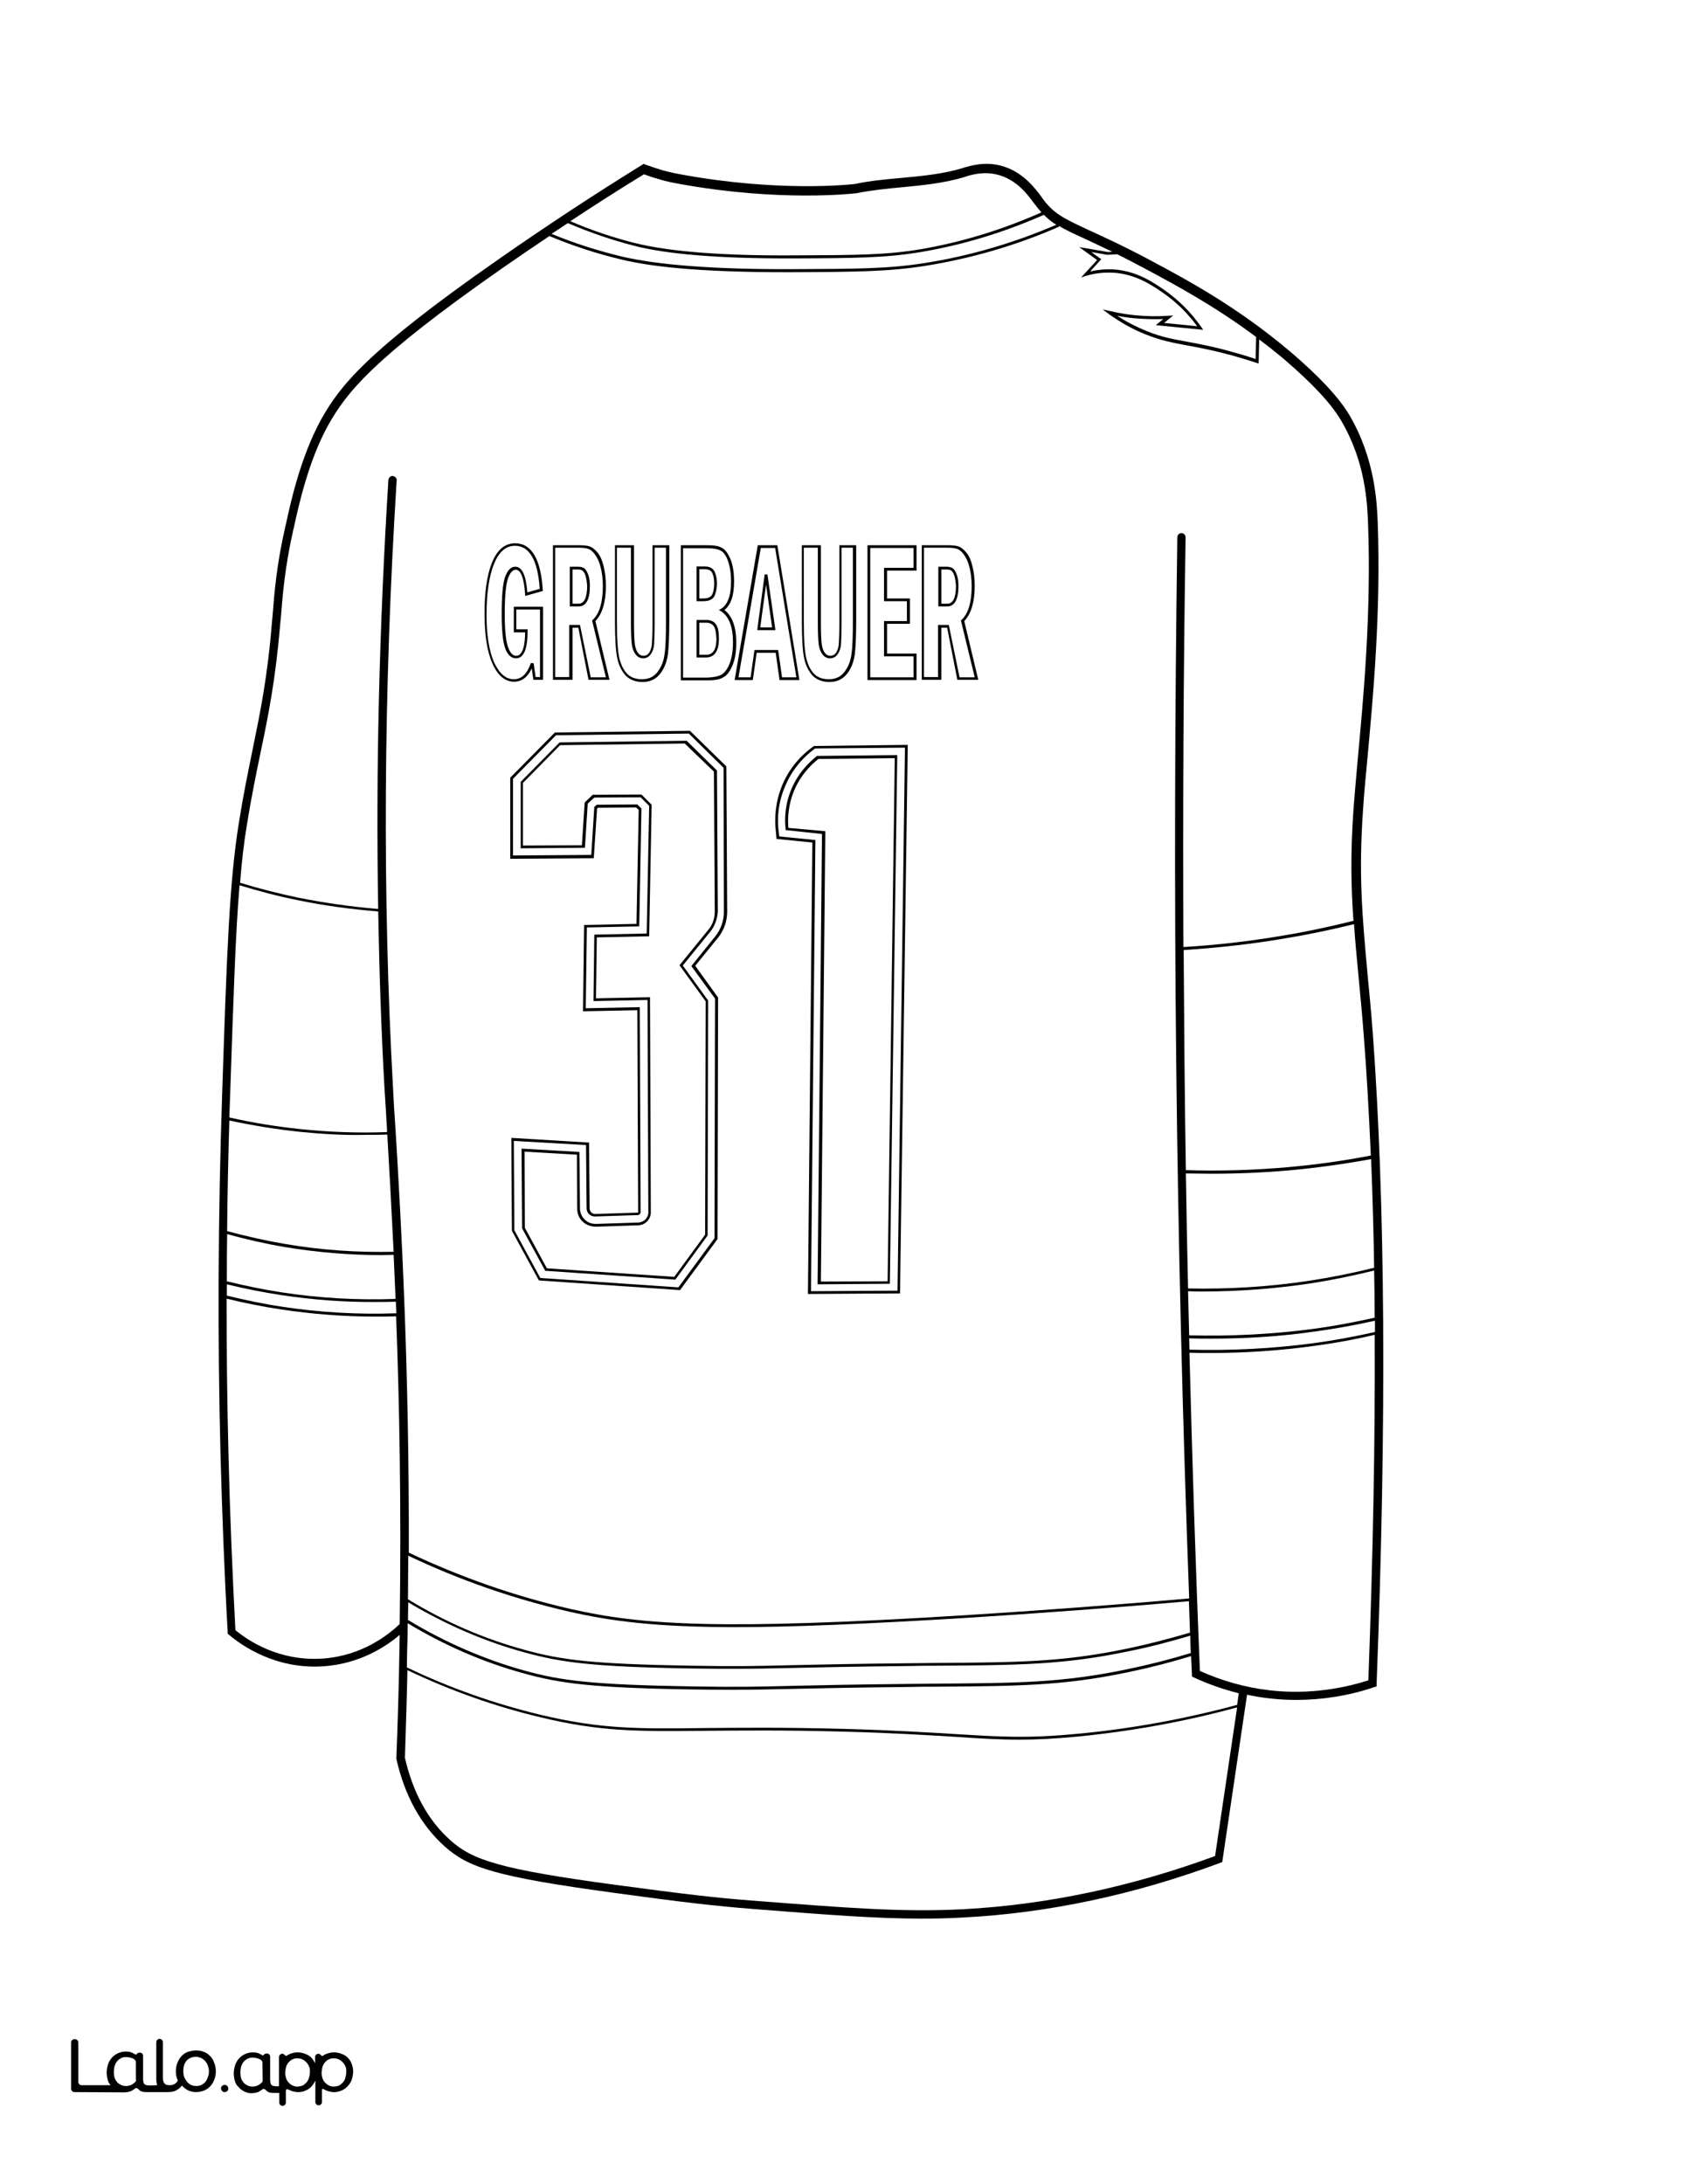 <?xml version="1.0" encoding="utf-8"?>
<!-- Generator: Adobe Illustrator 26.1.0, SVG Export Plug-In . SVG Version: 6.00 Build 0)  -->
<svg version="1.1" id="Layer_1" data-name="Layer 1" xmlns="http://www.w3.org/2000/svg" xmlns:xlink="http://www.w3.org/1999/xlink" x="0px" y="0px"
	 viewBox="0 0 612 792" style="enable-background:new 0 0 612 792;" xml:space="preserve">
<rect x="0" y="0" width="612" height="792" fill="#808080" stroke="none"/>
<style type="text/css">
	.st0{fill:#FFFFFF;}
	.st1{fill:#010101;}
</style>
<g id="Black">
	<rect x="41.3" y="24.7" width="549" height="741.2"/>
</g>
<g id="Color">
	<polygon class="st0" points="277.9,212 275.8,227.5 280.1,227.5 	"/>
	<path class="st0" d="M439.4,485.4c-2.7,0-5.4,0-8-0.1c0,1.4,0.1,2.7,0.1,4.1c15.2,0.4,30.4-0.4,45.4-2.4c7.3-1,14.7-2.4,21.9-4
		c0-1.4,0-2.7,0-4.1c-7.2,1.6-14.4,2.9-21.7,3.9C464.6,484.6,452,485.4,439.4,485.4z"/>
	<path class="st0" d="M436.2,468.3c-1.7,0-3.5,0-5.2-0.1c0.1,5.3,0.3,10.6,0.4,16c15.2,0.4,30.5-0.4,45.5-2.4c7.3-1,14.6-2.4,21.8-4
		c0-5.8-0.1-11.5-0.2-17.1c-7.7,1.9-15.5,3.5-23.3,4.7C462.4,467.3,449.3,468.3,436.2,468.3z"/>
	<path class="st0" d="M282.4,300.8l0.3,2.5l13.1,1.3l0,0.5l-1.6,163.1l31.4-0.2l2.7-196.9l-32.6,0.3l-0.8,0.6
		c-3,2.3-7.2,6.4-9.9,12.7C282.1,291.2,282,297,282.4,300.8z M287.2,285.9c2.5-5.8,6.4-9.6,9.1-11.7l0.1-0.1l29.1-0.3l0,0.5
		l-2.7,191.2l-26.2,0.2l1.6-163.3L285,301l0-0.4C284.6,297.1,284.7,291.7,287.2,285.9z"/>
	<path class="st0" d="M258.4,215.5c0.5-1.1,0.7-2.5,0.7-4c0-1.4-0.2-2.6-0.7-3.7c-0.4-0.9-1.3-1.4-2.8-1.4h-1.9V217h1.5
		C256.9,217,257.9,216.5,258.4,215.5z"/>
	<path class="st0" d="M258.9,227c-0.6-0.8-1.5-1.2-2.7-1.2h-2.5v11.6h2.5c0.9,0,3.7,0,3.7-5.8C259.8,229.4,259.5,227.8,258.9,227z"
		/>
	<path class="st0" d="M491.2,335.1c-8.5,2.1-17.2,3.9-25.8,5.3c-11.8,2-23.9,3.3-36,4.1c0.1,13.6,0.2,27.1,0.3,40.6
		c0.1,13,0.3,26.1,0.5,39.2c12.4,0.4,24.9,0,37.3-1.1c10-0.9,20-2.3,29.8-4.2c-0.7-15.6-1.5-30.3-2.6-44c-0.6-7.9-1.3-15-1.9-21.3
		C492.2,347.2,491.6,341.1,491.2,335.1z"/>
	<path class="st0" d="M272.3,245.6l1.4-9.9h8.6l1.4,9.9h5.2l-7.7-46.9h-5.2l-8.1,46.9H272.3z M277.4,208.3l1,0l2.9,20.2h-6.6
		L277.4,208.3z"/>
	<path class="st0" d="M261.8,244.6c1.1-0.7,2.1-2,2.9-4c0.8-2.1,1.2-4.7,1.2-7.7c0-5.7-1.5-9.5-4.4-11.3l-0.7-0.4l0.7-0.4
		c2.4-1.4,3.7-4.7,3.7-9.9c0-3-0.4-5.5-1.1-7.5c-0.7-1.9-1.6-3.2-2.6-3.7c-1-0.6-2.6-0.9-4.8-0.9h-8.9v46.9h8.9
		C259,245.6,260.7,245.2,261.8,244.6z M252.7,205.4h2.9c1.9,0,3.1,0.7,3.7,2c0.5,1.2,0.8,2.6,0.8,4.1c0,1.6-0.3,3.1-0.8,4.4
		c-0.6,1.4-2,2.1-4.1,2.1h-2.5V205.4z M252.7,238.4v-13.6h3.5c1.6,0,2.8,0.5,3.5,1.6c0.8,1,1.1,2.8,1.1,5.2c0,4.5-1.6,6.8-4.7,6.8
		H252.7z"/>
	<path class="st0" d="M230.2,88.1c12.3,3.1,31.9,4.7,58.2,4.5c22.1-0.1,33.2-0.1,46-2.3c14.9-2.6,29.5-7.1,43.4-13.3
		c-0.7-0.8-1.5-1.7-2.2-2.7l-0.5-0.6c-2.2-3-6.2-8.5-13-10.3c-5.2-1.4-9.8,0-12,0.7l-0.2,0.1c-7.4,2.2-15.2,3-22.7,3.7
		c-5.5,0.5-11.2,1.1-16.7,2.2l-0.1,0c-0.3,0-27.3,3.3-64.4-3.5c-3.5-0.6-6.7-1.5-6.8-1.6c-1.9-0.5-3.7-1.1-5.6-1.8
		c-9,5.5-17.9,11.2-26.7,17C214.5,83.5,222.3,86.1,230.2,88.1z"/>
	<path class="st0" d="M348.1,245.6h5.5l-5-20.6l0.2-0.2c2.5-2.3,3.7-6.5,3.7-12.3c0-2.5-0.3-4.8-0.8-6.8c-0.5-2-1.2-3.5-2.1-4.7
		c-0.8-1.1-1.7-1.8-2.5-2c-0.8-0.3-2.1-0.4-3.7-0.4h-8.2v46.9h5.1v-18.9h3.9L348.1,245.6z M340.4,219.9v-14.4h2.9
		c1,0,1.8,0.2,2.4,0.6c0.5,0.4,1,1.2,1.4,2.3c0.4,1.1,0.6,2.4,0.6,4.1c0,4.9-1.4,7.4-4.1,7.4H340.4z"/>
	<path class="st0" d="M346.2,208.7c-0.4-1.1-0.8-1.6-1.1-1.8c-0.4-0.3-1-0.4-1.7-0.4h-1.9v12.4h2.2c2,0,3.1-2.2,3.1-6.4
		C346.7,210.9,346.5,209.7,346.2,208.7z"/>
	<path class="st0" d="M262.5,278.4L249.9,266l-48.2,0.6l-15.6,15.8v27.8l28.4-0.2l1.1-17.4l0.9-0.8l14.7-0.1l1.5,1.5l-0.8,42.7
		l-19,0.4l-0.4,29.3l19.6-0.4l0.3,74.3c0,0.6-0.5,1.1-1.1,1.1l-15.5,0.5c-1.7,0-3-1.3-3-3l-0.2-22.9l-26.2-1.5l0.2,32.4l9.4,17.3
		l50.1,3.4l13.1-17.8l0.2-86.9l-8.6-11.8l8.7-10.8c2-2.5,3.1-5.6,3.1-8.8L262.5,278.4z M257.7,337.8l-10,12.3l9.2,12.7l-0.2,85.2
		l-11.7,16l-47.2-3.2l-8.4-15.4l-0.2-28.9l21,1.2l0.2,20.5c0,1.5,0.6,2.9,1.7,4c1.1,1.1,2.5,1.6,4.1,1.6l15.4-0.5
		c2-0.1,3.6-1.7,3.6-3.7l-0.3-77l-19.6,0.4l0.3-24.1l19-0.4l0.9-46.3l-3.1-3.1l-16.8,0.1l-2.4,2.2l-1,16l-23.3,0.2v-24.1l14.1-14.3
		l46.1-0.6l11,10.8l0,0.2l0.3,51C260.2,333.3,259.3,335.8,257.7,337.8z"/>
	<path class="st0" d="M248.4,269.6l-45.2,0.6l-13.5,13.7v22.7l21.4-0.1l1-15.5l2.9-2.8l17.7-0.1l3.7,3.7l-0.9,47.7l-19,0.4
		l-0.3,22.1l19.6-0.4l0.3,78c0,2.5-2,4.6-4.5,4.7l-15.4,0.5c-1.8,0-3.5-0.6-4.8-1.8s-2-2.9-2-4.7l-0.1-19.6l-19-1.1l0.1,27.6l8,14.7
		l46.2,3.1l11.2-15.3l0.2-84.6l-9.5-13.1l10.5-12.9c1.5-1.8,2.3-4.1,2.3-6.5l-0.3-50.8L248.4,269.6z"/>
	<path class="st0" d="M295.4,244.4c1.3,1.3,3.1,1.9,5.3,1.9c2.4,0,4.3-0.9,5.6-2.6c1.4-1.8,2.3-4,2.6-6.6c0.4-2.6,0.5-6.6,0.5-12
		v-26.5h-4.1v26.9c0,3.9-0.1,6.6-0.2,8c-0.1,1.5-0.5,2.7-1.2,3.7c-0.7,1-1.6,1.5-2.8,1.5c-1.1,0-2-0.5-2.7-1.4
		c-0.7-0.9-1.2-2.1-1.4-3.7c-0.2-1.5-0.3-4.3-0.3-8.1v-26.9h-5.1v26.9c0,6.3,0.3,10.7,0.9,13.2C293.1,241.2,294.1,243.1,295.4,244.4
		z"/>
	<path class="st0" d="M299.4,301.4l0,0.5l-1.6,162.8l24.2-0.1l2.6-189.7l-27.7,0.3c-2.7,2.1-6.3,5.7-8.7,11.2
		c-2.3,5.4-2.5,10.4-2.2,13.8L299.4,301.4z"/>
	<path class="st0" d="M401.7,92.4l-5.8-1l3.6,2.6l-4,4.4c2.9-0.6,5.8-0.9,8.6-0.7c8.2,0.6,14,4.5,18.2,7.4
		c5.2,3.6,9.8,8.2,13.5,13.5l0.7,1l-17.2-1.7l2.7-2.2c-3.5,0.1-7,0-10.5-0.3c-2.1-0.2-4.2-0.5-6.2-0.9c3.5,2.3,7.1,4.1,10.8,5.6
		c5.4,2.2,9.6,2.9,15,3.9c4.3,0.8,9.2,1.7,15.9,3.6c2.9,0.8,5.7,1.6,8.5,2.6l0.2-8c-15-11.2-28.8-18.6-39.4-24.3
		c-4.1-2.2-7.8-4.1-11-5.7L401.7,92.4z"/>
	<polygon class="st0" points="320.7,225.2 329,225.2 329,218 320.7,218 320.7,205.9 331.4,205.9 331.4,198.7 315.7,198.7 
		315.7,245.6 331.4,245.6 331.4,238 320.7,238 	"/>
	<path class="st0" d="M334.6,91.3c-12.8,2.2-24,2.3-46.2,2.4c-0.9,0-1.8,0-2.7,0c-25,0-43.8-1.5-55.7-4.6c-8.2-2.1-16.3-4.9-24-8.2
		c-2,1.3-3.9,2.6-5.9,3.9c8.2,3.4,16.7,6.1,25.4,8.2c13.1,3.1,33.8,4.7,61.7,4.6c23.5-0.1,35.2-0.1,48.8-2.3
		c16.2-2.6,32.1-7.3,47.2-13.8c-1.7-1-3.1-2.2-4.5-3.6C364.4,84.2,349.7,88.7,334.6,91.3z"/>
	<path class="st0" d="M467.5,424.4c-9.2,0.8-18.6,1.2-27.9,1.2c-3.1,0-6.3-0.1-9.4-0.1c0.2,13.9,0.5,27.8,0.8,41.7
		c14.7,0.3,29.6-0.6,44-2.8c7.9-1.2,15.8-2.8,23.5-4.7c-0.2-13.7-0.6-26.9-1.1-39.4C487.5,422.1,477.5,423.5,467.5,424.4z"/>
	<path class="st0" d="M390.8,629.7c-8.3,0.8-14.8,1.1-21,1.1c-7.4,0-14.2-0.4-22.9-1c-9.9-0.6-22.3-1.4-40.6-1.9
		c-22.1-0.6-38.1-0.4-50.9-0.3c-24.1,0.2-37.3,0.4-59.3-4.9c-16.5-3.9-32.8-9.7-48.3-17.1c-0.2,10.6-0.6,21.3-0.9,31.8
		c2.9,12.6,8.4,22.7,16.5,29.9c7.9,7.1,17.7,10.5,60.2,16.2c24.6,3.3,36.3,4.7,49.8,5.7c34.8,2.7,54,4.2,75.9,3.1
		c30.3-1.6,61.1-8.1,91.5-19.3l8-53.9C429.7,624.3,410.3,627.8,390.8,629.7z"/>
	<path class="st0" d="M108.2,325.5c9.5,1.9,19.3,3.3,29,4.1c-0.9-50.4,0.4-102.5,3.7-155.6c0.1-0.8,0.8-1.5,1.6-1.4
		c0.8,0.1,1.5,0.8,1.4,1.6c-4.8,76.4-5.2,150.6-1.3,220.7c0.2,4.5,0.5,9.4,0.9,14.8c2,33.1,5,85.4,4.8,153.3
		c18.8,8.9,38.5,15.8,58.6,20.4c26,5.9,54.1,7.8,143,2.3c26.9-1.7,54.3-3.7,81.5-6.1c-2.4-64.6-4-129.9-4.7-194.4
		c-0.7-63.2-0.5-127.3,0.4-190.4c0-0.8,0.7-1.5,1.5-1.5c0.8,0,1.5,0.7,1.5,1.5c-0.8,49.3-1,99.1-0.8,148.6c12-0.7,24.1-2.1,35.8-4.1
		c8.7-1.4,17.4-3.3,25.9-5.4c-0.9-12.5-1.1-24.5,0-40.3c0.4-5.2,0.9-11,1.5-17.7c2.1-22.6,5-53.5,3.8-86c-0.3-7.2-0.8-22.3-9.9-37.6
		c-3.6-6.1-10.5-13.4-20.4-21.9c-3.1-2.6-6.1-5-9.2-7.3l-0.2,8.7l-0.7-0.2c-3-1-6.1-1.9-9.2-2.8c-6.7-1.8-11.5-2.7-15.8-3.5
		c-5.4-1-9.7-1.8-15.2-4c-4.6-1.8-9.1-4.3-13.4-7.4l-2.3-1.7l2.8,0.6c2.9,0.7,5.9,1.2,8.9,1.5c4,0.4,8,0.5,12.1,0.2l1.8-0.1
		l-3.3,2.7l12,1.2c-3.5-4.8-7.7-8.9-12.5-12.2c-4.1-2.8-9.7-6.6-17.6-7.2c-3.4-0.2-6.8,0.1-10.1,1.1l-1.9,0.6l5.8-6.3l-6.5-4.7
		l10.5,1.8l1.5-0.1c-3.9-1.9-7.2-3.4-9.9-4.7c-4-1.8-7-3.2-9.5-4.7l0.1,0.3c-15.3,6.7-31.4,11.4-47.9,14.1
		c-13.6,2.2-25.4,2.3-48.9,2.4c-1,0-1.9,0-2.9,0c-26.5,0-46.4-1.5-59.1-4.6c-8.9-2.1-17.7-5-26.1-8.5c-5.7,3.8-11.4,7.7-17,11.6
		c-47.6,33.2-56.7,45.4-63.2,56.9c-7.3,13.1-10.9,30-12.3,36.3c-0.1,0.7-0.3,1.3-0.4,1.7c-3.1,13.7-3.9,24.1-4.5,31.7l-0.2,2
		c-1.7,20.4-4.3,33.4-7.2,47.2c-1.6,7.8-3.3,15.9-4.9,25.9c-1.1,6.5-1.9,13.4-2.5,21.2C93.9,322.2,101.1,324,108.2,325.5z
		 M260.5,361.7l-0.2,87.6l-13.6,18.5l-51.2-3.5l-9.8-18l-0.2-33.7l28.2,1.7l0.2,23.9c0,1.1,0.9,2,2,2l15.5-0.5c0,0,0.1-0.1,0.1-0.1
		l-0.3-73.3l-19.7,0.4l0.4-31.3l19-0.4l0.8-41.3l-0.9-0.9l-13.9,0.1l-0.3,0.3l-1.2,18l-30.3,0.2V282l16.2-16.4l49-0.6l13.2,12.9
		l0,0.2l0.3,52.5c0,3.4-1.2,6.8-3.3,9.4l-8.3,10.2L260.5,361.7z M334.4,197.7h9.2c1.7,0,3.1,0.1,4,0.4c1,0.3,2,1.1,3,2.3
		c1,1.2,1.7,2.9,2.2,5c0.5,2.1,0.8,4.4,0.8,7c0,5.9-1.3,10.2-3.8,12.8l5.1,21.3h-7.6l-3.7-18.9h-2.1v18.9h-7.1V197.7z M314.7,197.7
		h17.8v9.2h-10.7V217h8.3v9.2h-8.3V237h10.7v9.6h-17.8V197.7z M290.7,197.7h7.1v27.9c0,3.8,0.1,6.5,0.3,8c0.2,1.4,0.6,2.5,1.2,3.2
		c0.5,0.7,1.2,1,2,1c0.8,0,1.5-0.4,2-1.1c0.5-0.8,0.9-1.9,1-3.2c0.1-1.4,0.2-4.1,0.2-7.9v-27.9h6.1v27.5c0,5.4-0.2,9.5-0.5,12.1
		c-0.4,2.7-1.3,5.1-2.8,7c-1.6,2-3.7,3-6.4,3c-2.5,0-4.5-0.8-6-2.2c-1.4-1.5-2.5-3.5-3.1-6.1c-0.6-2.5-0.9-7.1-0.9-13.4V197.7z
		 M294.2,271.3l1.1-0.8l34-0.4l0,0.5l-2.8,198.4l-33.4,0.2l1.6-163.7l-13-1.3l-0.3-3.3c-0.4-3.9-0.3-9.9,2.5-16.5
		C286.7,277.9,291,273.7,294.2,271.3z M282,197.7l8,48.9h-7.2l-1.4-9.9h-6.9l-1.4,9.9h-6.6l8.4-48.9H282z M246.9,197.7h9.9
		c2.3,0,4,0.3,5.2,1c1.2,0.7,2.2,2.1,3.1,4.3c0.8,2.1,1.2,4.7,1.2,7.9c0,5.1-1.2,8.5-3.5,10.3c2.8,2.1,4.3,6.1,4.3,11.8
		c0,3.2-0.4,5.9-1.3,8.1c-0.9,2.2-2,3.8-3.4,4.5c-1.3,0.8-3.2,1.1-5.5,1.1h-9.9V197.7z M222.9,197.7h7.1v27.9c0,3.8,0.1,6.5,0.3,8
		c0.2,1.4,0.6,2.5,1.2,3.2c0.5,0.7,1.2,1,2,1c0.8,0,1.5-0.4,2-1.1c0.5-0.8,0.9-1.9,1-3.2c0.1-1.4,0.2-4.1,0.2-7.9v-27.9h6.1v27.5
		c0,5.4-0.2,9.4-0.5,12.1c-0.4,2.7-1.3,5.1-2.8,7c-1.6,2-3.7,3-6.4,3c-2.5,0-4.5-0.8-6-2.2c-1.4-1.5-2.5-3.5-3.1-6.1
		c-0.6-2.5-0.9-7.1-0.9-13.4V197.7z M200.6,197.7h9.2c1.7,0,3.1,0.1,4,0.4c1,0.3,2,1.1,3,2.3c1,1.2,1.7,2.9,2.2,5
		c0.5,2.1,0.8,4.4,0.8,7c0,5.9-1.3,10.2-3.8,12.8l5.1,21.3h-7.6l-3.7-18.9h-2.1v18.9h-7.1V197.7z M178.4,204.2
		c1.9-4.8,4.7-7.2,8.5-7.2c5.9,0,9.3,5.7,10,16.9l0,0.4l-6.4,1.8l0-0.6c-0.4-5.8-1.5-8.9-3.4-8.9c-1.1,0-2.1,1.1-2.8,3.1
		c-0.8,2.3-1.2,6.6-1.2,13c0,5.6,0.4,9.7,1.2,11.9c0.7,2.1,1.7,3.2,3,3.2c2.5,0,3.2-4.5,3.2-8.5h-4.1V220h10.6v26.5h-3.5l-0.6-4.1
		c-1.5,3.2-3.7,4.8-6.4,4.8c-3.3,0-6-2.3-7.9-6.7c-1.9-4.3-2.8-10.2-2.8-17.5C175.7,215.1,176.6,208.8,178.4,204.2z"/>
	<path class="st0" d="M349.8,586.7c-36.5,2.2-62.7,3.3-82.8,3.3c-28.9,0-45-2.1-60.5-5.6c-20-4.6-39.7-11.4-58.4-20.3
		c0,5.2-0.1,10.4-0.1,15.8c13.4,8.2,27.7,14.4,42.5,18.4c13,3.6,24.3,5.1,60.4,5.7c17,0.3,24.4,0.1,36.6-0.2
		c9.5-0.2,21.2-0.5,42.2-0.7c3.3,0,6.5-0.1,9.5-0.1c29.9-0.2,46.3-0.3,69.7-5.2c7.7-1.6,15.3-3.6,22.8-5.8
		c-0.1-3.8-0.3-7.6-0.4-11.4C404.1,583,376.7,585,349.8,586.7z"/>
	<path class="st0" d="M339.4,604c-3,0-6.2,0-9.5,0.1c-21,0.2-32.8,0.5-42.2,0.7c-8,0.2-13.9,0.3-21.7,0.3c-4.2,0-9,0-15-0.1
		c-36.2-0.6-47.5-2.2-60.6-5.8c-14.7-4-28.9-10.2-42.3-18.2c0,2.1-0.1,4.2-0.1,6.4c13.4,8.1,27.6,14.3,42.4,18.4
		c13,3.6,24.3,5.1,60.4,5.7c17,0.3,24.4,0.1,36.6-0.2c9.5-0.2,21.2-0.5,42.2-0.7c3.3,0,6.5-0.1,9.5-0.1c29.9-0.2,46.3-0.3,69.7-5.2
		c7.8-1.6,15.6-3.6,23.2-5.9c-0.1-2.1-0.2-4.2-0.2-6.3c-7.4,2.2-15,4.2-22.6,5.7C385.8,603.7,369.3,603.8,339.4,604z"/>
	<path class="st0" d="M102,469.6c-6.6-1-13.2-2.3-19.7-3.9c0,1.4,0,2.8,0,4.1c6.6,1.6,13.2,3,19.9,4c13.7,2.1,27.7,2.9,41.6,2.4
		c-0.1-1.4-0.1-2.8-0.2-4.2c-2.4,0.1-4.9,0.1-7.3,0.1C124.8,472.2,113.3,471.3,102,469.6z"/>
	<path class="st0" d="M108.8,409.4c10.5,1.1,21.1,1.5,31.6,1.1c0-0.2,0-0.5,0-0.8c-0.3-5.4-0.6-10.3-0.9-14.8
		c-1.2-21.1-1.9-42.6-2.3-64.4c-9.8-0.8-19.6-2.1-29.2-4.1c-7.1-1.4-14.2-3.3-21.1-5.4c-1.5,17.8-2.2,40.8-3.4,75.6
		c-0.1,2.9-0.2,5.7-0.3,8.6C91.6,407.1,100.2,408.5,108.8,409.4z"/>
	<path class="st0" d="M102.1,468.6c13.6,2.1,27.5,2.9,41.4,2.4c-0.2-5.6-0.5-10.9-0.7-16c-1.4,0-2.9,0.1-4.3,0.1
		c-11.8,0-23.6-1-35.1-2.9c-7.1-1.2-14.1-2.8-21-4.7c-0.1,5.7-0.1,11.4-0.1,17.1C88.8,466.2,95.5,467.6,102.1,468.6z"/>
	<path class="st0" d="M108.7,410.4c-8.5-0.9-17.1-2.3-25.5-4.1c-0.4,13.4-0.7,26.8-0.8,40.1c7,1.9,14.1,3.5,21.2,4.7
		c12.9,2.2,26.1,3.1,39.2,2.8c-0.8-16.4-1.6-30.6-2.3-42.5c-2.5,0.1-5.1,0.1-7.7,0.1C124.8,411.7,116.7,411.2,108.7,410.4z"/>
	<path class="st0" d="M432.4,607.9l0-0.9c-0.1-2.2-0.2-4.4-0.3-6.5c-7.5,2.3-15.3,4.3-23.1,5.9c-23.4,4.9-39.9,5-69.9,5.2
		c-3,0-6.2,0-9.5,0.1c-21,0.2-32.8,0.5-42.2,0.7c-7.7,0.2-13.8,0.3-21.8,0.3c-4.2,0-9,0-14.9-0.1c-36.2-0.6-47.6-2.2-60.6-5.8
		c-14.7-4-28.9-10.2-42.2-18.2c0,0.3,0,0.6,0,1c0,0,0,0,0,0c0,3-0.1,6-0.2,9c0,2-0.1,4-0.1,6c15.6,7.5,31.9,13.2,48.5,17.2
		c21.9,5.2,35.1,5.1,59.1,4.8c12.9-0.1,28.9-0.3,51,0.3c18.4,0.5,30.8,1.3,40.7,1.9c16.6,1,25.7,1.6,43.8-0.1
		c19.6-1.8,39.1-5.4,58.1-10.5l0.6-4.2c-5.5-1.4-11-3.3-16.2-5.7L432.4,607.9z"/>
	<path class="st0" d="M227.6,244.4c1.3,1.3,3.1,1.9,5.3,1.9c2.4,0,4.3-0.9,5.6-2.6c1.4-1.8,2.3-4,2.6-6.6c0.4-2.6,0.5-6.6,0.5-12
		v-26.5h-4.1v26.9c0,3.9-0.1,6.6-0.2,8c-0.1,1.5-0.5,2.7-1.2,3.7c-0.7,1-1.6,1.5-2.8,1.5c-1.1,0-2-0.5-2.7-1.4
		c-0.7-0.9-1.2-2.1-1.4-3.7c-0.2-1.5-0.3-4.3-0.3-8.1v-26.9h-5.1v26.9c0,6.3,0.3,10.7,0.9,13.2C225.3,241.2,226.3,243.1,227.6,244.4
		z"/>
	<path class="st0" d="M0,0v792h612V0H0z M499.4,610.5l0,1l-1,0.3c-9.1,3.1-18.7,4.6-28.3,4.6c-3.3,0-6.6-0.2-9.9-0.6
		c-2.6-0.3-5.2-0.7-7.8-1.3l-9,60.7l-0.8,0.3c-30.9,11.5-62.3,18.2-93.2,19.8c-5.1,0.3-10,0.4-15.1,0.4c-16.7,0-34.3-1.4-61.2-3.5
		c-13.7-1.1-25.3-2.4-50-5.8c-43.5-5.9-53.2-9.2-61.8-16.9c-8.6-7.7-14.5-18.4-17.5-31.7l0-0.2l0-0.2c0.5-12.9,0.9-26,1.1-39.1
		c0-1.8,0.1-3.7,0.1-5.5c-5,4.3-14.5,10.5-27.6,11.4c-17.5,1.2-29.8-7.6-34.3-11.4l-0.5-0.4l0-0.6c-1.2-21.2-2-42.8-2.6-64.1
		c-1.1-42.8-0.9-86.9,0.6-131.3c1.7-51.1,2.6-76.8,6.1-98.3c1.6-10.1,3.3-18.2,4.9-26.1c2.8-13.7,5.5-26.6,7.1-46.9l0.2-2
		c0.6-7.7,1.4-18.2,4.6-32.1c0.1-0.4,0.2-1,0.4-1.7c1.4-6.5,5.1-23.6,12.6-37.2c6.6-11.8,16-24.4,64.1-57.9
		c16.9-11.8,34.5-23.4,52.3-34.4l0.6-0.4l0.7,0.3c2,0.7,4,1.4,6,2c0,0,3.2,0.9,6.6,1.5c35.7,6.6,62,3.7,63.4,3.5
		c5.6-1.2,11.4-1.7,17-2.2c7.4-0.7,15-1.4,22.2-3.6l0.2-0.1c2.5-0.7,7.6-2.3,13.6-0.7c7.9,2.1,12.5,8.4,14.7,11.4l0.4,0.6
		c4.1,5.5,7.8,7.2,16.6,11.3c5.4,2.5,12.8,5.8,23.2,11.4c13.1,7,31.1,16.7,50.2,32.9c10.2,8.7,17.3,16.3,21.1,22.6
		c9.5,16,10.1,32.1,10.4,39c1.2,32.8-1.7,63.8-3.8,86.4c-0.6,6.7-1.2,12.5-1.5,17.7c-1.7,23.6-0.3,38.8,1.6,59.7
		c0.6,6.3,1.3,13.4,1.9,21.3C502.5,435.5,503.1,514.7,499.4,610.5z"/>
	<path class="st0" d="M212.4,208.7c-0.3-0.9-0.7-1.5-1.1-1.8c-0.4-0.3-1-0.4-1.7-0.4h-1.9v12.4h2.2c2,0,3.1-2.2,3.1-6.4
		C212.9,210.9,212.7,209.7,212.4,208.7z"/>
	<path class="st0" d="M143.7,477.3c-2.5,0.1-5,0.1-7.5,0.1c-11.5,0-23-0.9-34.3-2.6c-6.6-1-13.2-2.3-19.7-3.9
		c0,19.2,0.2,38.2,0.7,56.9c0.5,21.1,1.4,42.4,2.5,63.3c4.6,3.8,15.9,11.4,31.7,10.3c14.4-1,24-8.8,27.9-12.5
		C145.6,546,144.9,508.5,143.7,477.3z"/>
	<path class="st0" d="M186.4,246.3c2.8,0,4.8-1.9,6.2-5.9l1,0.1l0.7,5h1.6V221h-8.6v7.2h4.1l0,0.5c0,6.7-1.4,10-4.2,10
		c-1.8,0-3.1-1.3-4-3.8c-0.8-2.4-1.2-6.4-1.2-12.3c0-6.6,0.4-10.9,1.2-13.3c0.9-2.5,2.1-3.8,3.7-3.8c2.5,0,3.9,3,4.4,9.3l4.5-1.3
		c-0.7-10.3-3.7-15.6-9-15.6c-3.3,0-5.8,2.2-7.6,6.6c-1.8,4.5-2.7,10.8-2.7,18.5c0,7.1,0.9,12.9,2.7,17.1
		C181.2,244.3,183.5,246.3,186.4,246.3z"/>
	<path class="st0" d="M214.3,245.6h5.5l-5-20.6l0.2-0.2c2.5-2.3,3.7-6.5,3.7-12.3c0-2.5-0.3-4.8-0.8-6.8c-0.5-2-1.2-3.5-2.1-4.7
		c-0.8-1.1-1.7-1.8-2.5-2c-0.8-0.3-2.1-0.4-3.7-0.4h-8.2v46.9h5.1v-18.9h3.9L214.3,245.6z M206.7,219.9v-14.4h2.9
		c1,0,1.8,0.2,2.4,0.6c0.5,0.4,1,1.2,1.4,2.3c0.4,1.1,0.6,2.4,0.6,4.1c0,4.9-1.4,7.4-4.1,7.4H206.7z"/>
	<path class="st0" d="M477,488c-12.4,1.7-25,2.6-37.6,2.6c-2.6,0-5.3,0-7.9-0.1c1,38.6,2.2,77.1,3.8,115.4c8,3.6,16.5,6,25.2,7
		c11.9,1.4,24.3,0.1,35.9-3.6c1.7-45.6,2.5-87.4,2.3-125.3C491.6,485.7,484.3,487,477,488z"/>
	<path class="st1" d="M76.2,745.5c-0.7-0.7-1.4-1.2-2.3-1.5c-0.9-0.4-1.8-0.5-2.8-0.5c-1,0-1.9,0.2-2.9,0.5
		c-0.9,0.3-1.6,0.8-2.3,1.5c-0.6,0.6-1.1,1.4-1.5,2.4c-0.4,0.9-0.6,2-0.6,3.1c0,1.1,0.1,1.7,0.4,2.6c0.1,0.2,0.3,0.7,0.3,0.8
		c-0.2,0.6-1.1,1.4-2,1.6c-0.3,0.1-0.7,0.1-1,0.1c-0.7,0-1.4-0.1-1.8-0.6c-0.4-0.5-0.6-1-0.6-2v-13c0-0.7-0.6-1.2-1.2-1.2h0
		c-0.7,0-1.2,0.6-1.2,1.2v13.3c0,0.9,0.1,1.6,0.3,2.2c0,0.1,0,0.1,0.1,0.1c-0.1,0-0.2,0-0.4,0c-1,0.1-3.5,0.3-4.2-0.3
		c-0.1-0.1-0.1-0.1-0.2-0.2c-0.4-0.5-0.4-1.7-0.4-2.3v-7.9c0-0.5-0.4-1-0.9-1.1c-0.1,0-1-0.1-1.4,0.5c0,0,0,0,0,0
		c-0.1,0.2-0.4,0.3-0.6,0.1c-0.4-0.2-0.7-0.4-1.1-0.6c-0.7-0.3-1.4-0.4-2.3-0.4c-1.9,0-3.7,0.8-5,2.2c-0.6,0.7-1.1,1.5-1.4,2.4
		c-0.3,1-0.5,2-0.5,3c0,1.1,0.2,2.2,0.5,3.1c0.2,0.5,0.5,1,0.9,1.5l-10.5,0c-0.7,0-1.2-0.6-1.2-1.2v-14.3c0-0.7-0.6-1.2-1.2-1.2H27
		c-0.7,0-1.2,0.6-1.2,1.2v16.8c0,0.7,0.6,1.2,1.2,1.2l18.2,0.1c0.5,0,1-0.1,1.5-0.2c0.5-0.1,1-0.3,1.4-0.6c0.2-0.1,0.3-0.2,0.5-0.3
		c0.1-0.1,0.3-0.2,0.4-0.3c0.3-0.3,0.9-0.1,1.2,0.2c0.6,0.8,1.5,1.1,2.8,1.1h8.2c0.5,0,1.1-0.1,1.6-0.2c1-0.2,2.6-1.2,3.2-2.2
		c0.4,0.6,1.6,1.5,2.3,1.8c0.9,0.4,1.8,0.6,2.8,0.6c1,0,1.9-0.2,2.8-0.5c1.8-0.7,3.1-2.1,3.8-3.9c0.4-0.9,0.6-2,0.6-3.1
		c0-1.2-0.2-2.2-0.6-3.1C77.4,747,76.9,746.2,76.2,745.5z M49.4,754.1L49.4,754.1c0,0.3-0.1,0.6-0.3,0.8c-0.4,0.4-0.8,0.7-1.3,1
		c-0.6,0.3-1.3,0.5-2,0.5c-0.7,0-1.4-0.1-1.9-0.4c-0.5-0.3-1-0.5-1.4-1c-0.4-0.5-0.7-0.9-0.9-1.5c-0.2-0.7-0.3-1.4-0.3-2.2
		c0-0.7,0.1-1.5,0.3-2.2c0.2-0.6,0.5-1.2,0.9-1.7c0.4-0.5,0.9-0.8,1.4-1.1c0.6-0.3,1.2-0.4,1.8-0.4c0.6,0,1.3,0.1,1.9,0.3
		c0.4,0.1,0.8,0.3,1.1,0.5c0.3,0.2,0.6,0.6,0.6,1V754.1z M75.4,753.2c-0.2,0.6-0.5,1.2-0.9,1.7c-0.4,0.5-0.9,0.8-1.4,1.1
		c-0.6,0.3-1.3,0.4-1.9,0.4c-0.6,0-1.3-0.1-1.9-0.4c-0.6-0.3-1.1-0.7-1.5-1.2c-0.4-0.5-0.7-1.1-1-1.7c-0.2-0.7-0.3-1.4-0.3-2.1
		c0-1.6,0.4-2.9,1.2-3.8s2-1.4,3.4-1.4c0.6,0,1.3,0.2,1.8,0.4c0.6,0.3,1.1,0.7,1.5,1.1c0.4,0.5,0.8,1.1,1,1.7c0.2,0.7,0.4,1.3,0.4,2
		C75.8,751.8,75.7,752.5,75.4,753.2z"/>
	<path class="st1" d="M106.2,761.5C106.2,761.5,106.1,761.6,106.2,761.5L106.2,761.5z"/>
	<path class="st1" d="M119.4,761.5C119.4,761.5,119.3,761.6,119.4,761.5L119.4,761.5z"/>
	<path class="st1" d="M127.7,748.7c-0.3-0.9-0.7-1.7-1.3-2.3c-0.6-0.7-1.3-1.2-2.1-1.5c-0.8-0.4-1.8-0.6-2.7-0.7
		c-0.5,0-1.1,0-1.6,0.1c0,0,0,0-0.1,0c-0.4,0.1-0.8,0.2-1.1,0.3c-0.6,0.2-1.1,0.4-1.6,0.8c-0.2,0.2-0.5,0.1-0.7-0.1
		c-0.2-0.3-0.6-0.6-1-0.6h0c-0.7,0-1.2,0.6-1.2,1.2l0,2.2c-0.3-0.6-0.7-1.2-1.1-1.7c-0.6-0.7-1.3-1.2-2.1-1.5
		c-0.8-0.4-1.8-0.6-2.7-0.7c-0.5,0-1.1,0-1.6,0.1c0,0,0,0-0.1,0c-0.4,0.1-0.8,0.2-1.1,0.3c-0.6,0.2-1.1,0.5-1.6,0.8
		c-0.2,0.1-0.4,0.1-0.6-0.1c-0.2-0.4-0.6-0.6-1-0.6h0c-0.7,0-1.2,0.6-1.2,1.2v10.6c-1,0-2.2,0-2.6-0.4c-0.1-0.1-0.1-0.1-0.2-0.2
		c-0.4-0.5-0.4-1.7-0.4-2.3v-7.9c0-0.5-0.4-1-0.9-1.1h0c-0.1,0-1-0.1-1.4,0.5c0,0,0,0,0,0c-0.1,0.2-0.4,0.3-0.6,0.1
		c-0.4-0.2-0.7-0.4-1.1-0.6c-0.7-0.3-1.4-0.4-2.3-0.4c-1.9,0-3.7,0.8-5,2.2c-0.6,0.7-1.1,1.5-1.4,2.4c-0.3,1-0.5,2-0.5,3
		c0,1.1,0.2,2.2,0.5,3.1c0.1,0.3,0.3,0.6,0.4,0.9c0,0,0,0.1,0.1,0.1c0,0.1,0.1,0.1,0.1,0.2c0.1,0.1,0.2,0.2,0.3,0.3h0
		c0,0,0.1,0.1,0.2,0.2c0.3,0.4,1.9,2.2,4.4,2.4c0.1,0,0.3,0,0.6,0c0.5,0,1-0.1,1.5-0.2c0.5-0.1,1-0.3,1.4-0.6
		c0.2-0.1,0.3-0.2,0.5-0.3c0.1-0.1,0.3-0.2,0.4-0.3c0.3-0.3,0.9-0.1,1.2,0.2c0.6,0.8,1.5,1.1,2.8,1.1h2.1v3.5c0,0.7,0.6,1.2,1.2,1.2
		h0c0.7,0,1.2-0.6,1.2-1.2V758c0-0.3,0.4-0.6,0.7-0.4l0.7,0.3c0.8,0.4,1.7,0.6,2.6,0.7c0.4,0,1.6,0.1,2.8-0.4
		c2.3-0.8,3.4-2.7,3.8-3.6c0-0.1,0.1,0,0.1,0v7.6c0,0.7,0.6,1.2,1.2,1.2h0c0.7,0,1.2-0.6,1.2-1.2v-4.4c0-0.3,0.3-0.5,0.5-0.3
		l0.8,0.4c0.8,0.4,1.7,0.6,2.6,0.7c0.9,0.1,1.9-0.1,2.8-0.4c1.7-0.6,3.1-1.9,3.9-3.6c0.4-0.9,0.6-1.9,0.7-3
		C128.2,750.6,128,749.6,127.7,748.7z M95.3,754.3c0,0.3-0.1,0.6-0.3,0.8c-0.4,0.4-0.8,0.7-1.3,1c-0.6,0.3-1.3,0.5-2,0.5
		c-0.7,0-1.4-0.1-1.9-0.4c-0.5-0.3-1-0.5-1.4-1c-0.4-0.5-0.7-0.9-0.9-1.5c-0.2-0.7-0.3-1.4-0.3-2.2c0-0.7,0.1-1.5,0.3-2.2
		c0.2-0.6,0.5-1.2,0.9-1.7c0.4-0.5,0.9-0.8,1.4-1.1c0.6-0.3,1.2-0.4,1.8-0.4c0.6,0,1.3,0.1,1.9,0.3c0.4,0.1,0.8,0.3,1.1,0.5
		c0.3,0.2,0.6,0.6,0.6,1L95.3,754.3z M112.4,751.6c0,0.7-0.2,1.4-0.4,2.1c-0.2,0.6-0.5,1.1-1,1.6c-0.4,0.4-0.9,0.8-1.4,1
		c-0.6,0.2-1.3,0.3-1.9,0.3c-0.6,0-1.2-0.2-1.8-0.5c-0.5-0.3-1-0.7-1.4-1.2c-0.4-0.5-0.7-1.1-0.8-1.7c-0.2-0.7-0.3-1.3-0.2-2
		c0.1-1.5,0.5-2.7,1.4-3.6c0.4-0.4,0.8-0.7,1.3-0.9c0.6-0.3,1.3-0.4,2.1-0.3c0.4,0,0.8,0.1,1.1,0.2c0.2,0.1,0.4,0.2,0.6,0.3
		c0.5,0.3,1,0.7,1.4,1.2c0.4,0.5,0.7,1.1,0.9,1.7C112.4,750.2,112.5,750.9,112.4,751.6z M125.6,751.6c0,0.7-0.2,1.4-0.4,2.1
		c-0.2,0.6-0.5,1.1-1,1.6c-0.4,0.4-0.9,0.8-1.4,1c-0.6,0.2-1.3,0.3-1.9,0.3c-0.6,0-1.2-0.2-1.8-0.5c-0.5-0.3-1-0.7-1.4-1.2
		c-0.4-0.5-0.7-1.1-0.8-1.7c-0.2-0.7-0.3-1.3-0.2-2c0.1-1.5,0.5-2.7,1.4-3.6c0.4-0.4,0.8-0.7,1.3-0.9c0.6-0.3,1.3-0.4,2.1-0.3
		c0.4,0,0.8,0.1,1.1,0.2c0.2,0.1,0.4,0.2,0.6,0.3c0.5,0.3,1,0.7,1.4,1.2c0.4,0.5,0.7,1.1,0.9,1.7
		C125.6,750.2,125.7,750.9,125.6,751.6z"/>
	<path class="st1" d="M81.7,756c-0.9-0.1-1.7,0.6-1.5,1.5c0.1,0.5,0.5,1,1.1,1.1c0.9,0.1,1.7-0.6,1.5-1.5
		C82.7,756.5,82.3,756.1,81.7,756z"/>
</g>
</svg>
